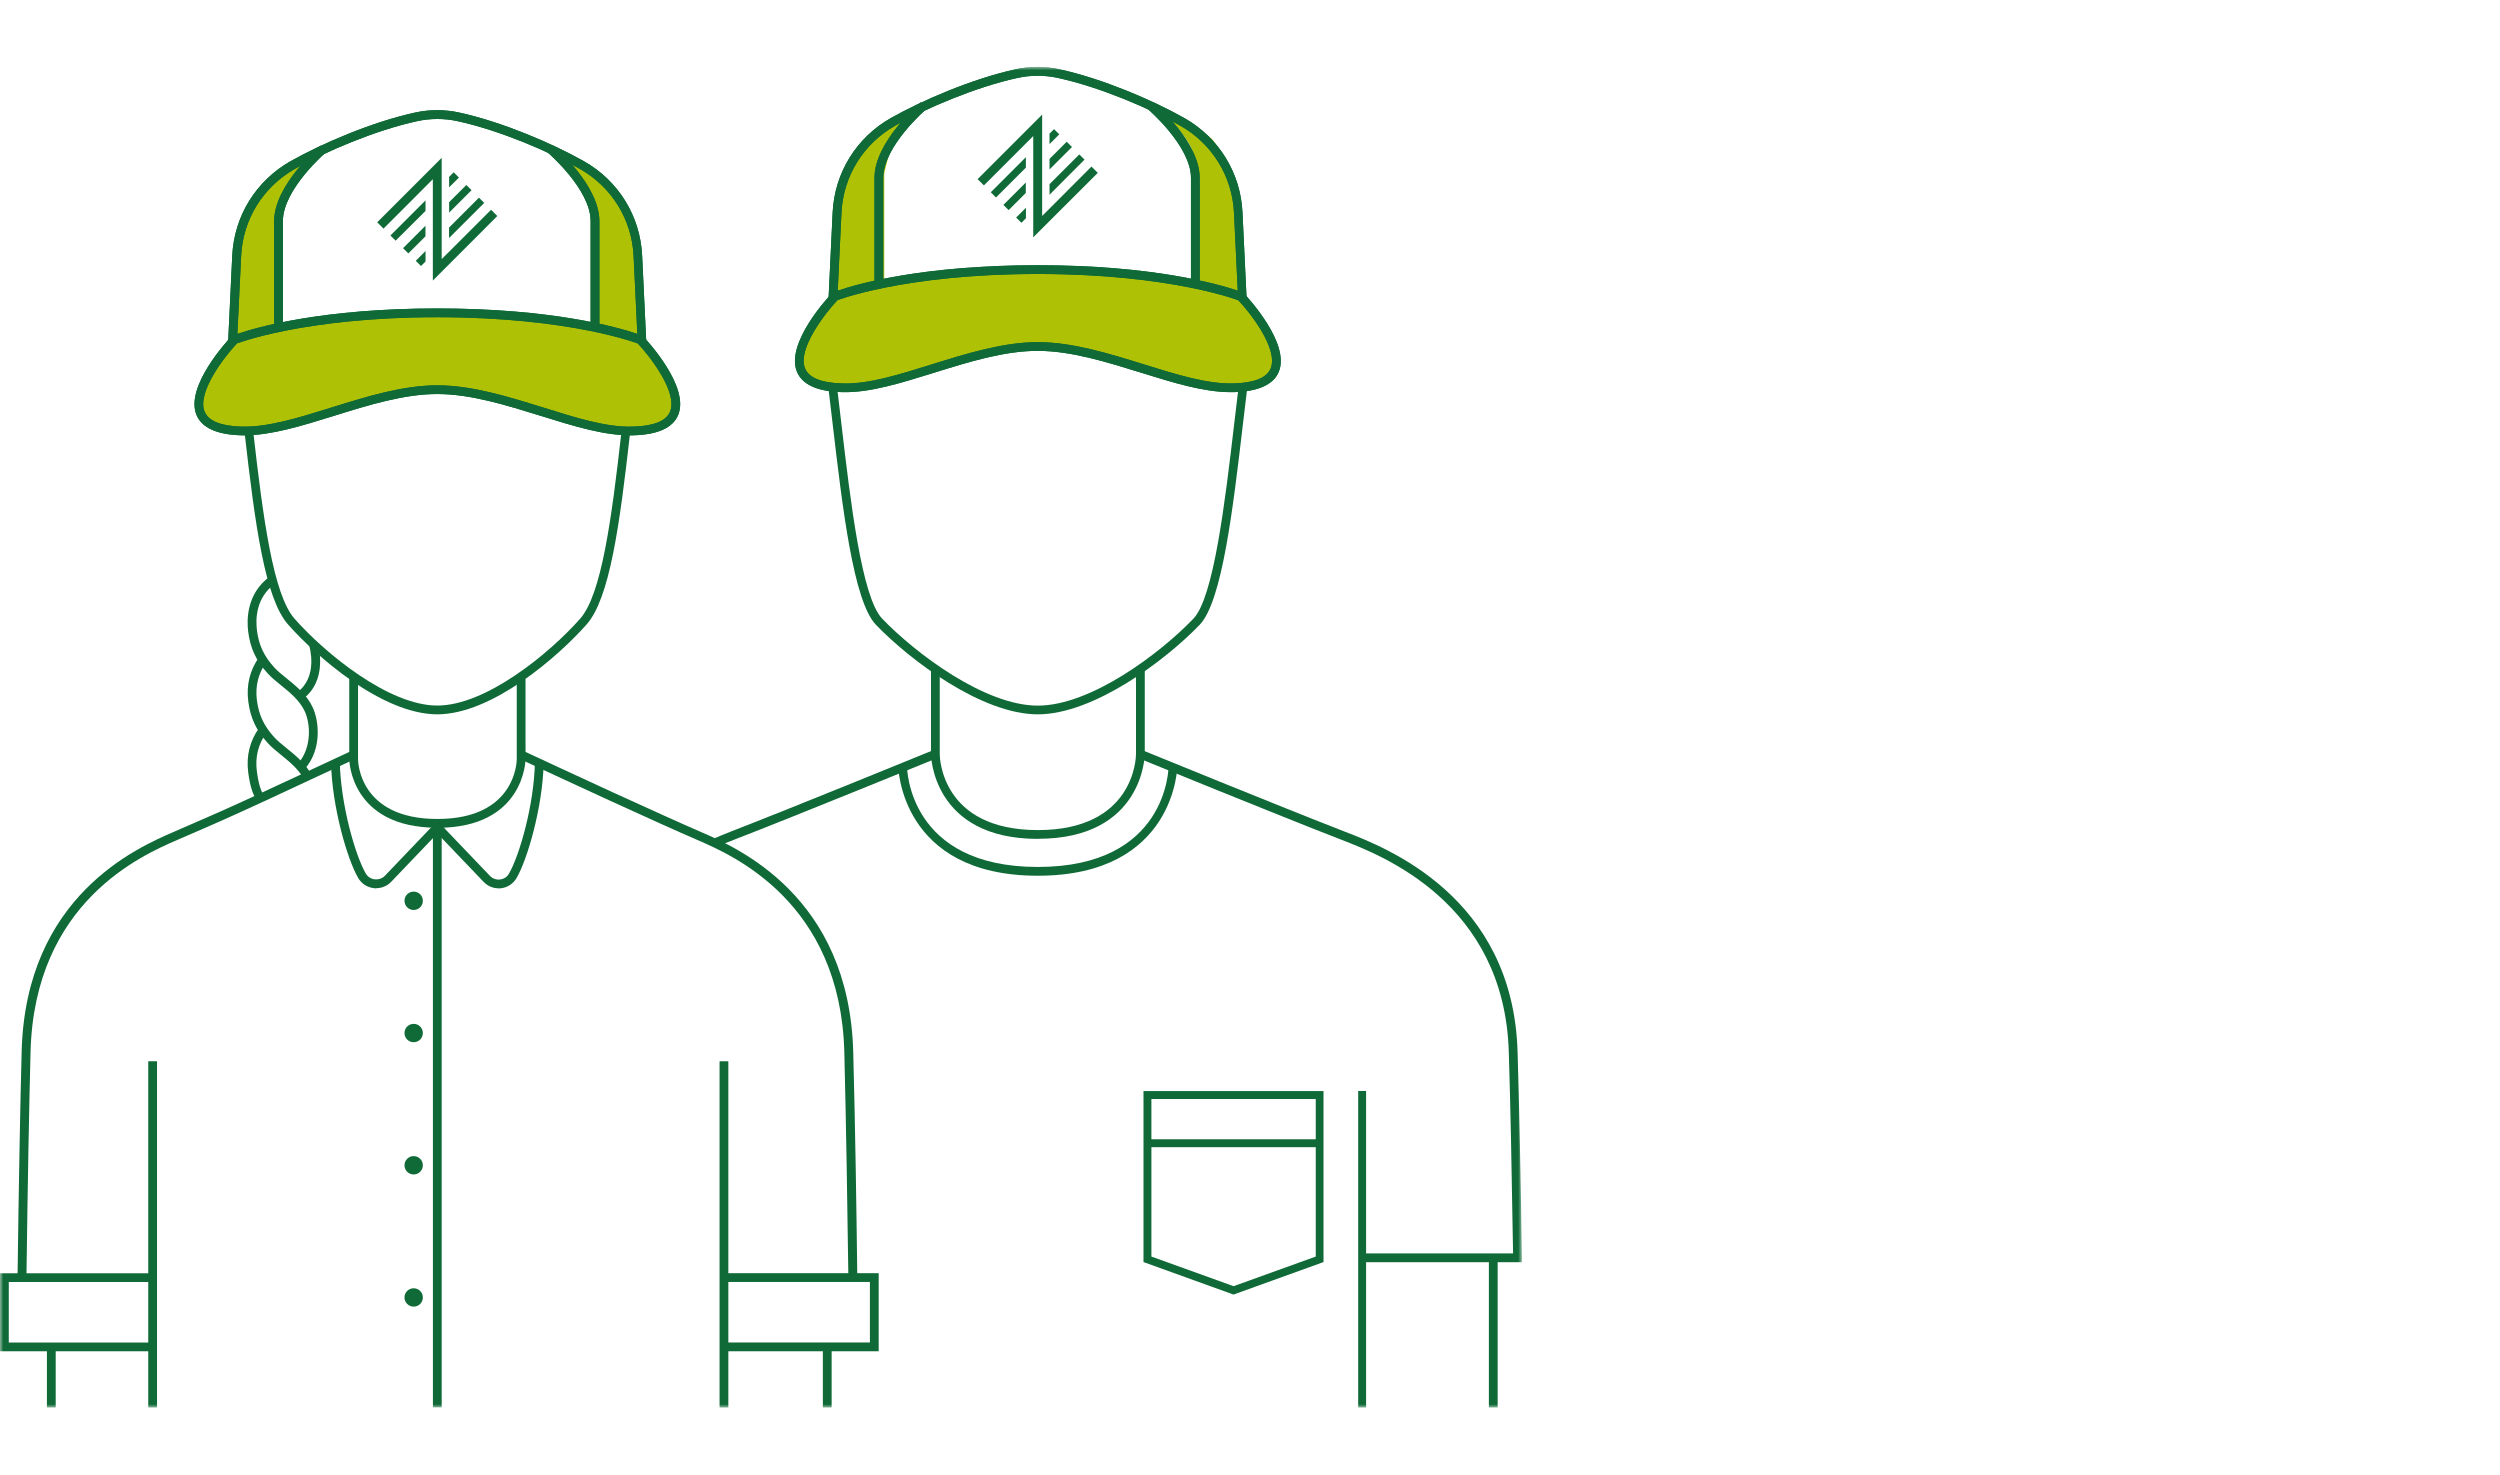 <svg xmlns="http://www.w3.org/2000/svg" fill="none" viewBox="0 0 373 220" height="220" width="373">
<mask height="200" width="228" y="10" x="0" maskUnits="userSpaceOnUse" style="mask-type:luminance" id="mask0_908_27040">
<path fill="white" d="M227.08 10H0V210H227.08V10Z"></path>
</mask>
<g mask="url(#mask0_908_27040)">
<path fill="#AFC104" d="M30.09 61.139C28.93 58.809 32.15 52.719 34.45 50.299C37.36 49.449 43.98 47.679 47.18 47.389C51.18 47.029 61 47.029 69.01 46.659C75.41 46.369 84.29 47.989 87.93 48.839C89.75 49.079 93.9 49.929 95.93 51.389C101.39 57.569 100.66 59.029 100.29 61.939C100.65 64.489 95.2 64.119 92.65 64.489C90.1 64.849 77.37 60.489 73.73 59.399C70.09 58.309 64.64 58.309 62.45 58.309C60.26 58.309 54.08 59.769 43.17 63.039C32.26 66.309 31.53 64.059 30.08 61.149L30.09 61.139Z"></path>
<path fill="#AFC104" d="M119.2 53.938C118.04 51.608 122.35 46.178 124.66 43.748C127.57 42.898 134.19 41.129 137.39 40.839C141.39 40.478 151.21 40.478 159.22 40.108C165.62 39.819 174.5 41.438 178.13 42.288C179.95 42.529 184.1 43.379 186.13 44.839C191.59 51.019 190.86 52.478 190.49 55.389C190.85 57.938 185.4 57.569 182.85 57.938C180.3 58.298 167.57 53.938 163.93 52.849C160.29 51.758 154.84 51.758 152.65 51.758C150.46 51.758 144.28 53.218 133.37 56.489C122.46 59.758 120.64 56.849 119.18 53.938H119.2Z"></path>
<path fill="#AFC104" d="M45.981 23.75C45.831 23.79 46.001 23.74 45.831 23.79C44.271 24.69 42.521 29.84 41.971 32.48V48.49L35.061 50.31C34.701 48.25 34.331 42.31 35.791 35.03C37.171 28.15 42.561 24.85 45.501 23.89C45.661 23.8 45.821 23.75 45.981 23.75Z"></path>
<path fill="#AFC104" d="M135.93 17.199C135.78 17.239 135.62 17.289 135.45 17.339C133.89 18.239 132.48 23.289 131.93 25.929V41.939L125.02 43.759C124.66 41.699 124.29 35.759 125.75 28.479C127.13 21.599 132.52 18.299 135.46 17.339C135.62 17.249 135.78 17.199 135.94 17.199H135.93Z"></path>
<path fill="#AFC104" d="M88.149 30.009C88.149 28.239 85.569 25.339 84.279 24.109C85.809 24.599 89.209 25.879 90.619 27.059C92.029 28.239 93.789 33.209 94.489 35.539L95.189 50.299L88.149 48.089V30.009Z"></path>
<path fill="#AFC104" d="M178.12 23.47C178.12 21.7 175.54 18.8 174.25 17.57C175.78 18.06 179.18 19.34 180.59 20.52C182 21.7 183.76 26.67 184.46 29L185.16 43.76L178.12 41.55V23.47Z"></path>
<path fill="#0F6A37" d="M183.6 58.508C179.59 58.508 175.04 57.098 170.23 55.598C165.09 54.008 159.8 52.348 154.82 52.348C149.84 52.348 144.55 53.998 139.41 55.598C134.44 57.138 129.75 58.628 125.64 58.508C121.97 58.418 119.71 57.398 118.91 55.478C117.13 51.208 123.71 44.188 123.99 43.898L124.94 44.798C123.19 46.638 118.91 52.078 120.12 54.978C120.71 56.378 122.58 57.138 125.69 57.208C129.58 57.338 134.18 55.878 139.05 54.358C144.28 52.728 149.67 51.048 154.85 51.048C160.03 51.048 165.42 52.738 170.65 54.358C175.51 55.878 180.13 57.308 184.01 57.208C187.12 57.128 188.99 56.388 189.58 54.978C190.78 52.078 186.51 46.638 184.76 44.798L185.71 43.898C185.98 44.198 192.57 51.208 190.79 55.478C189.99 57.398 187.72 58.418 184.06 58.508H183.6Z"></path>
<path fill="#0F6A37" d="M186.06 45.319L185.11 44.929C185 44.889 174.96 40.879 154.82 40.879C134.68 40.879 124.63 44.889 124.53 44.929L123.58 45.319L124.23 31.689C124.52 25.779 127.77 20.529 132.93 17.599C137.56 14.989 145.11 11.729 151.56 10.329C153.68 9.869 155.93 9.869 158.04 10.329C164.5 11.729 172.05 14.979 176.68 17.599C181.84 20.509 185.1 25.779 185.38 31.689L186.03 45.319H186.06ZM151.86 11.619C145.54 12.989 138.12 16.179 133.59 18.739C128.82 21.429 125.81 26.289 125.55 31.739L124.99 43.369C127.94 42.359 137.69 39.569 154.83 39.569C171.97 39.569 181.72 42.369 184.67 43.369L184.11 31.739C183.85 26.289 180.84 21.429 176.07 18.739C171.53 16.179 164.12 12.989 157.8 11.619C155.85 11.199 153.8 11.199 151.87 11.619H151.86Z"></path>
<path fill="#0F6A37" d="M131.781 42.45H130.471V26.549C130.471 21.18 137.091 15.509 137.371 15.27L138.221 16.259C138.221 16.259 131.781 21.77 131.781 26.54V42.44V42.45Z"></path>
<path fill="#0F6A37" d="M179 42.449H177.69V26.549C177.69 21.779 171.31 16.329 171.25 16.269L172.1 15.279C172.39 15.519 179 21.189 179 26.559V42.459V42.449Z"></path>
<path fill="#0F6A37" d="M154.84 106.58C146.53 106.58 135.84 98.58 130.68 93.21C127.33 89.72 125.7 75.75 124.25 63.41C124.03 61.51 123.81 59.67 123.6 57.92L124.89 57.76C125.11 59.51 125.32 61.37 125.54 63.26C126.89 74.79 128.57 89.14 131.62 92.3C136.62 97.51 146.95 105.28 154.84 105.28C162.73 105.28 173.06 97.52 178.06 92.3C181.1 89.12 182.79 74.78 184.14 63.25C184.35 61.43 184.56 59.66 184.77 57.97L186.06 58.13C185.85 59.82 185.64 61.59 185.43 63.4C183.98 75.74 182.35 89.72 179 93.21C173.84 98.58 163.15 106.58 154.84 106.58Z"></path>
<path fill="#0F6A37" d="M158.04 20.04L157.26 19.27L156.59 19.939V21.5L158.04 20.049V20.04Z"></path>
<path fill="#0F6A37" d="M147.83 28.689L148.6 29.469L153.06 25.009V23.449L147.83 28.679V28.689Z"></path>
<path fill="#0F6A37" d="M149.709 30.578L150.489 31.349L153.049 28.788V27.229L149.699 30.578H149.709Z"></path>
<path fill="#0F6A37" d="M159.93 21.928L159.15 21.148L156.59 23.708V25.278L159.94 21.928H159.93Z"></path>
<path fill="#0F6A37" d="M151.609 32.46L152.399 33.24L153.069 32.56V31L151.619 32.45L151.609 32.46Z"></path>
<path fill="#0F6A37" d="M161.81 23.809L161.03 23.039L156.59 27.479V29.049L161.82 23.809H161.81Z"></path>
<path fill="#0F6A37" d="M162.849 24.85L155.489 32.22V17.1L145.859 26.73L146.799 27.66L154.159 20.3V35.41L163.789 25.79L162.849 24.85Z"></path>
<path fill="#0F6A37" d="M154.84 125.159C139.08 125.159 138.9 112.639 138.9 112.519V99.699H140.21V112.519C140.21 112.979 140.42 123.849 154.85 123.849C169.28 123.849 169.49 112.979 169.49 112.509V99.689H170.8V112.509C170.8 112.639 170.62 125.149 154.86 125.149L154.84 125.159Z"></path>
<path fill="#0F6A37" d="M154.84 130.66C134.24 130.66 134.01 114.35 134.01 114.19H135.32C135.32 114.8 135.58 129.35 154.84 129.35C174.1 129.35 174.36 114.8 174.36 114.18H175.67C175.67 114.35 175.43 130.66 154.84 130.66Z"></path>
<path fill="#0F6A37" d="M227.081 188.32H203.601V187.01H225.751C225.551 174.66 225.351 164.53 225.111 156.93C224.441 134.7 206.201 127.64 200.211 125.32C190.631 121.61 170.091 113.21 169.881 113.13L170.381 111.91C170.591 111.99 191.121 120.39 200.691 124.1C206.881 126.49 225.731 133.8 226.421 156.89C226.661 164.65 226.881 175 227.071 187.67V188.34H227.081V188.32Z"></path>
<path fill="#0F6A37" d="M36.471 64.95H36.051C32.381 64.86 30.121 63.84 29.321 61.92C27.541 57.65 34.121 50.63 34.401 50.34L35.351 51.24C33.601 53.08 29.331 58.52 30.531 61.42C31.121 62.82 32.991 63.58 36.101 63.65C40.011 63.75 44.591 62.32 49.461 60.8C54.691 59.17 60.081 57.49 65.251 57.49C70.421 57.49 75.821 59.18 81.041 60.8C85.901 62.32 90.491 63.78 94.401 63.65C97.511 63.57 99.381 62.83 99.971 61.42C101.171 58.52 96.901 53.08 95.151 51.24L96.101 50.34C96.371 50.64 102.961 57.65 101.181 61.92C100.381 63.84 98.111 64.86 94.451 64.95C90.311 65.05 85.641 63.59 80.661 62.04C75.521 60.45 70.231 58.79 65.251 58.79C60.271 58.79 54.981 60.44 49.841 62.04C45.031 63.54 40.481 64.95 36.471 64.95Z"></path>
<path fill="#0F6A37" d="M96.48 51.769L95.53 51.379C95.43 51.339 85.38 47.329 65.24 47.329C45.1 47.329 35.05 51.339 34.95 51.379L34 51.769L34.65 38.139C34.94 32.229 38.19 26.979 43.35 24.049C47.98 21.439 55.52 18.179 61.99 16.779C64.11 16.319 66.35 16.319 68.47 16.779C74.93 18.179 82.48 21.429 87.11 24.049C92.27 26.959 95.53 32.229 95.81 38.139L96.46 51.769H96.49H96.48ZM65.25 46.019C82.38 46.019 92.14 48.819 95.09 49.819L94.53 38.189C94.27 32.739 91.26 27.879 86.49 25.189C81.96 22.629 74.55 19.439 68.22 18.069C66.29 17.649 64.22 17.649 62.29 18.069C55.96 19.439 48.55 22.629 44.02 25.189C39.25 27.879 36.24 32.739 35.98 38.189L35.42 49.819C38.37 48.809 48.12 46.019 65.26 46.019H65.25Z"></path>
<path fill="#0F6A37" d="M42.21 48.899H40.9V32.999C40.9 27.629 47.53 21.959 47.8 21.719L48.65 22.709C48.65 22.709 42.21 28.219 42.21 32.989V48.889V48.899Z"></path>
<path fill="#0F6A37" d="M89.43 48.898H88.12V32.998C88.12 28.229 81.74 22.779 81.68 22.718L82.53 21.729C82.82 21.968 89.43 27.639 89.43 33.008V48.908V48.898Z"></path>
<path fill="#0F6A37" d="M65.261 106.579C56.991 106.579 47.071 97.819 42.981 93.179C39.531 89.269 38.051 78.309 36.471 64.359L37.761 64.219C39.261 77.459 40.771 88.699 43.951 92.319C48.551 97.519 58.011 105.269 65.251 105.269C72.491 105.269 81.951 97.519 86.551 92.319C89.751 88.689 91.241 77.539 92.721 64.429L94.011 64.569C92.451 78.379 90.981 89.259 87.511 93.179C83.421 97.809 73.501 106.579 65.231 106.579H65.241H65.261Z"></path>
<path fill="#0F6A37" d="M68.47 26.489L67.69 25.709L67.01 26.389V27.949L68.47 26.499V26.489Z"></path>
<path fill="#0F6A37" d="M58.25 35.138L59.03 35.908L63.49 31.468V29.898L58.25 35.138Z"></path>
<path fill="#0F6A37" d="M60.141 37.03L60.921 37.81L63.481 35.25V33.68L60.131 37.03H60.141Z"></path>
<path fill="#0F6A37" d="M70.35 28.37L69.58 27.6L67.01 30.16V31.72L70.36 28.37H70.35Z"></path>
<path fill="#0F6A37" d="M62.039 38.919L62.809 39.689L63.489 39.019V37.449L62.039 38.909V38.919Z"></path>
<path fill="#0F6A37" d="M72.24 30.27L71.46 29.49L67 33.95V35.51L72.24 30.28V30.27Z"></path>
<path fill="#0F6A37" d="M73.269 31.299L65.899 38.659V23.549L56.279 33.169L57.219 34.109L64.579 26.739V41.859L74.199 32.229L73.269 31.299Z"></path>
<path fill="#0F6A37" d="M65.259 123.5C52.259 123.5 52.109 113.39 52.109 113.28V101.27H53.419V113.28C53.419 113.65 53.599 122.19 65.259 122.19C76.919 122.19 77.099 113.64 77.099 113.28V101.28H78.409V113.29C78.409 113.4 78.249 123.51 65.259 123.51V123.5Z"></path>
<path fill="#0F6A37" d="M45.499 114.72L44.509 113.87C46.569 111.49 46.309 107.9 45.459 106.11C44.699 104.5 43.289 103.35 41.929 102.25C41.199 101.65 40.489 101.09 39.929 100.46C38.199 98.57 37.339 96.71 37.029 94.23C36.819 92.62 36.729 88.579 40.259 86.019L41.029 87.079C38.179 89.139 38.119 92.35 38.339 94.059C38.609 96.24 39.389 97.9 40.909 99.57C41.409 100.12 42.059 100.65 42.769 101.22C44.179 102.36 45.779 103.66 46.649 105.53C47.579 107.49 48.089 111.72 45.499 114.7V114.72Z"></path>
<path fill="#0F6A37" d="M45.47 116.499C44.71 114.889 43.3 113.739 41.94 112.639C41.21 112.039 40.5 111.479 39.94 110.849C38.21 108.959 37.35 107.099 37.04 104.619C36.73 102.219 37.29 99.939 38.66 98.049L39.72 98.819C38.54 100.439 38.06 102.389 38.33 104.469C38.6 106.649 39.38 108.309 40.9 109.979C41.4 110.529 42.05 111.059 42.76 111.629C44.17 112.769 45.77 114.069 46.64 115.939L45.46 116.499H45.47Z"></path>
<path fill="#0F6A37" d="M38.641 119.669C37.861 119.039 37.331 117.579 37.031 115.199C36.721 112.799 37.281 110.519 38.651 108.629L39.711 109.399C38.531 111.019 38.05 112.969 38.321 115.049C38.67 117.849 39.27 118.529 39.441 118.669L38.63 119.689L38.641 119.669Z"></path>
<path fill="#0F6A37" d="M45.029 104.418L44.27 103.348C47.539 101.038 46.179 96.488 46.13 96.288L47.38 95.898C47.45 96.118 49.09 101.558 45.029 104.408V104.418Z"></path>
<path fill="#0F6A37" d="M106.949 126.338L106.439 125.138C107.319 124.758 108.179 124.418 108.989 124.088C118.569 120.378 139.089 111.988 139.299 111.898L139.799 113.118C139.589 113.198 119.049 121.598 109.469 125.308C108.669 125.618 107.819 125.958 106.959 126.328L106.949 126.338Z"></path>
<path fill="#0F6A37" d="M56.121 132.539C56.001 132.539 55.871 132.539 55.751 132.509C54.771 132.389 53.931 131.839 53.441 130.989C51.831 128.249 49.521 120.359 49.391 113.739L50.701 113.709C50.831 120.109 53.041 127.709 54.571 130.319C54.861 130.819 55.341 131.129 55.921 131.199C56.481 131.249 57.041 131.069 57.441 130.649L64.811 122.939L65.751 123.839L58.381 131.549C57.781 132.179 56.981 132.519 56.131 132.519L56.121 132.539Z"></path>
<path fill="#0F6A37" d="M74.399 132.539C73.549 132.539 72.749 132.199 72.149 131.569L64.779 123.859L65.719 122.959L73.089 130.669C73.479 131.089 74.039 131.289 74.609 131.219C75.169 131.149 75.669 130.839 75.939 130.339C77.469 127.729 79.689 120.129 79.809 113.729L81.119 113.759C80.989 120.369 78.679 128.269 77.069 131.009C76.569 131.859 75.719 132.409 74.759 132.529C74.639 132.539 74.509 132.559 74.389 132.559H74.399V132.539Z"></path>
<path fill="#0F6A37" d="M65.9 123.639H64.59V209.979H65.9V123.639Z"></path>
<path fill="#0F6A37" d="M61.72 135.769C62.48 135.769 63.09 135.159 63.09 134.399C63.09 133.639 62.48 133.029 61.72 133.029C60.96 133.029 60.35 133.639 60.35 134.399C60.35 135.159 60.96 135.769 61.72 135.769Z"></path>
<path fill="#0F6A37" d="M61.72 155.5C62.48 155.5 63.09 154.89 63.09 154.13C63.09 153.37 62.48 152.76 61.72 152.76C60.96 152.76 60.35 153.37 60.35 154.13C60.35 154.89 60.96 155.5 61.72 155.5Z"></path>
<path fill="#0F6A37" d="M61.72 175.23C62.48 175.23 63.09 174.61 63.09 173.86C63.09 173.11 62.48 172.49 61.72 172.49C60.96 172.49 60.35 173.11 60.35 173.86C60.35 174.61 60.96 175.23 61.72 175.23Z"></path>
<path fill="#0F6A37" d="M61.72 194.949C62.48 194.949 63.09 194.339 63.09 193.579C63.09 192.819 62.48 192.209 61.72 192.209C60.96 192.209 60.35 192.819 60.35 193.579C60.35 194.339 60.96 194.949 61.72 194.949Z"></path>
<path fill="#0F6A37" d="M184.039 193.149L170.609 188.299V162.789H197.469V188.299L184.039 193.149ZM171.789 187.479L184.049 191.899L196.309 187.479V163.969H171.789V187.479Z"></path>
<path fill="#0F6A37" d="M197.139 169.979H171.199V171.159H197.139V169.979Z"></path>
<path fill="#0F6A37" d="M23.429 158.34H22.119V210H23.429V158.34Z"></path>
<path fill="#0F6A37" d="M108.669 158.34H107.359V210H108.669V158.34Z"></path>
<path fill="#0F6A37" d="M22.97 201.609H0V189.969H22.97V191.279H1.31V200.309H22.98V201.619L22.97 201.609Z"></path>
<path fill="#0F6A37" d="M3.929 190.44H2.619C2.799 176.6 3.009 165.31 3.229 156.88C3.839 133.68 20.479 126.47 25.959 124.1C31.789 121.58 33.869 120.66 38.859 118.36L52.689 111.92L53.239 113.11L39.409 119.55C34.399 121.86 32.329 122.78 26.489 125.3C21.209 127.59 5.149 134.54 4.559 156.91C4.339 165.34 4.129 176.62 3.949 190.43H3.939L3.929 190.44Z"></path>
<path fill="#0F6A37" d="M8.31 200.959H7V209.999H8.31V200.959Z"></path>
<path fill="#0F6A37" d="M131.099 201.609H108.109V200.299H129.789V191.269H108.109V189.959H131.099V201.599V201.609Z"></path>
<path fill="#0F6A37" d="M124.08 200.959H122.77V209.999H124.08V200.959Z"></path>
<path fill="#0F6A37" d="M126.581 190.82C126.451 181.23 126.241 167.56 125.971 156.93C125.371 134.56 109.311 127.6 104.041 125.32C101.071 124.04 96.531 121.99 90.891 119.41L82.961 115.75C79.601 114.19 77.301 113.12 77.301 113.12L77.851 111.93C77.851 111.93 80.151 113 83.511 114.56L91.441 118.22C97.071 120.79 101.611 122.85 104.571 124.13C110.031 126.49 126.671 133.71 127.301 156.91C127.591 167.55 127.801 181.22 127.911 190.82H126.581Z"></path>
<path fill="#0F6A37" d="M203.821 162.77H202.641V210H203.821V162.77Z"></path>
<path fill="#0F6A37" d="M223.451 188.039H222.141V209.999H223.451V188.039Z"></path>
<path fill="#0F6A37" d="M183.6 58.508C179.59 58.508 175.04 57.098 170.23 55.598C165.09 54.008 159.8 52.348 154.82 52.348C149.84 52.348 144.55 53.998 139.41 55.598C134.44 57.138 129.75 58.628 125.64 58.508C121.97 58.418 119.71 57.398 118.91 55.478C117.13 51.208 123.71 44.188 123.99 43.898L124.94 44.798C123.19 46.638 118.91 52.078 120.12 54.978C120.71 56.378 122.58 57.138 125.69 57.208C129.58 57.338 134.18 55.878 139.05 54.358C144.28 52.728 149.67 51.048 154.85 51.048C160.03 51.048 165.42 52.738 170.65 54.358C175.51 55.878 180.13 57.308 184.01 57.208C187.12 57.128 188.99 56.388 189.58 54.978C190.78 52.078 186.51 46.638 184.76 44.798L185.71 43.898C185.98 44.198 192.57 51.208 190.79 55.478C189.99 57.398 187.72 58.418 184.06 58.508H183.6Z"></path>
<path fill="#0F6A37" d="M186.06 45.319L185.11 44.929C185 44.889 174.96 40.879 154.82 40.879C134.68 40.879 124.63 44.889 124.53 44.929L123.58 45.319L124.23 31.689C124.52 25.779 127.77 20.529 132.93 17.599C137.56 14.989 145.11 11.729 151.56 10.329C153.68 9.869 155.93 9.869 158.04 10.329C164.5 11.729 172.05 14.979 176.68 17.599C181.84 20.509 185.1 25.779 185.38 31.689L186.03 45.319H186.06ZM151.86 11.619C145.54 12.989 138.12 16.179 133.59 18.739C128.82 21.429 125.81 26.289 125.55 31.739L124.99 43.369C127.94 42.359 137.69 39.569 154.83 39.569C171.97 39.569 181.72 42.369 184.67 43.369L184.11 31.739C183.85 26.289 180.84 21.429 176.07 18.739C171.53 16.179 164.12 12.989 157.8 11.619C155.85 11.199 153.8 11.199 151.87 11.619H151.86Z"></path>
<path fill="#0F6A37" d="M131.781 42.45H130.471V26.549C130.471 21.18 137.091 15.509 137.371 15.27L138.221 16.259C138.221 16.259 131.781 21.77 131.781 26.54V42.44V42.45Z"></path>
<path fill="#0F6A37" d="M179 42.449H177.69V26.549C177.69 21.779 171.31 16.329 171.25 16.269L172.1 15.279C172.39 15.519 179 21.189 179 26.559V42.459V42.449Z"></path>
<path fill="#0F6A37" d="M36.471 64.95H36.051C32.381 64.86 30.121 63.84 29.321 61.92C27.541 57.65 34.121 50.63 34.401 50.34L35.351 51.24C33.601 53.08 29.331 58.52 30.531 61.42C31.121 62.82 32.991 63.58 36.101 63.65C40.011 63.75 44.591 62.32 49.461 60.8C54.691 59.17 60.081 57.49 65.251 57.49C70.421 57.49 75.821 59.18 81.041 60.8C85.901 62.32 90.491 63.78 94.401 63.65C97.511 63.57 99.381 62.83 99.971 61.42C101.171 58.52 96.901 53.08 95.151 51.24L96.101 50.34C96.371 50.64 102.961 57.65 101.181 61.92C100.381 63.84 98.111 64.86 94.451 64.95C90.311 65.05 85.641 63.59 80.661 62.04C75.521 60.45 70.231 58.79 65.251 58.79C60.271 58.79 54.981 60.44 49.841 62.04C45.031 63.54 40.481 64.95 36.471 64.95Z"></path>
<path fill="#0F6A37" d="M96.48 51.769L95.53 51.379C95.43 51.339 85.38 47.329 65.24 47.329C45.1 47.329 35.05 51.339 34.95 51.379L34 51.769L34.65 38.139C34.94 32.229 38.19 26.979 43.35 24.049C47.98 21.439 55.52 18.179 61.99 16.779C64.11 16.319 66.35 16.319 68.47 16.779C74.93 18.179 82.48 21.429 87.11 24.049C92.27 26.959 95.53 32.229 95.81 38.139L96.46 51.769H96.49H96.48ZM65.25 46.019C82.38 46.019 92.14 48.819 95.09 49.819L94.53 38.189C94.27 32.739 91.26 27.879 86.49 25.189C81.96 22.629 74.55 19.439 68.22 18.069C66.29 17.649 64.22 17.649 62.29 18.069C55.96 19.439 48.55 22.629 44.02 25.189C39.25 27.879 36.24 32.739 35.98 38.189L35.42 49.819C38.37 48.809 48.12 46.019 65.26 46.019H65.25Z"></path>
<path fill="#0F6A37" d="M42.21 48.899H40.9V32.999C40.9 27.629 47.53 21.959 47.8 21.719L48.65 22.709C48.65 22.709 42.21 28.219 42.21 32.989V48.889V48.899Z"></path>
<path fill="#0F6A37" d="M89.43 48.898H88.12V32.998C88.12 28.229 81.74 22.779 81.68 22.718L82.53 21.729C82.82 21.968 89.43 27.639 89.43 33.008V48.908V48.898Z"></path>
</g>
</svg>
